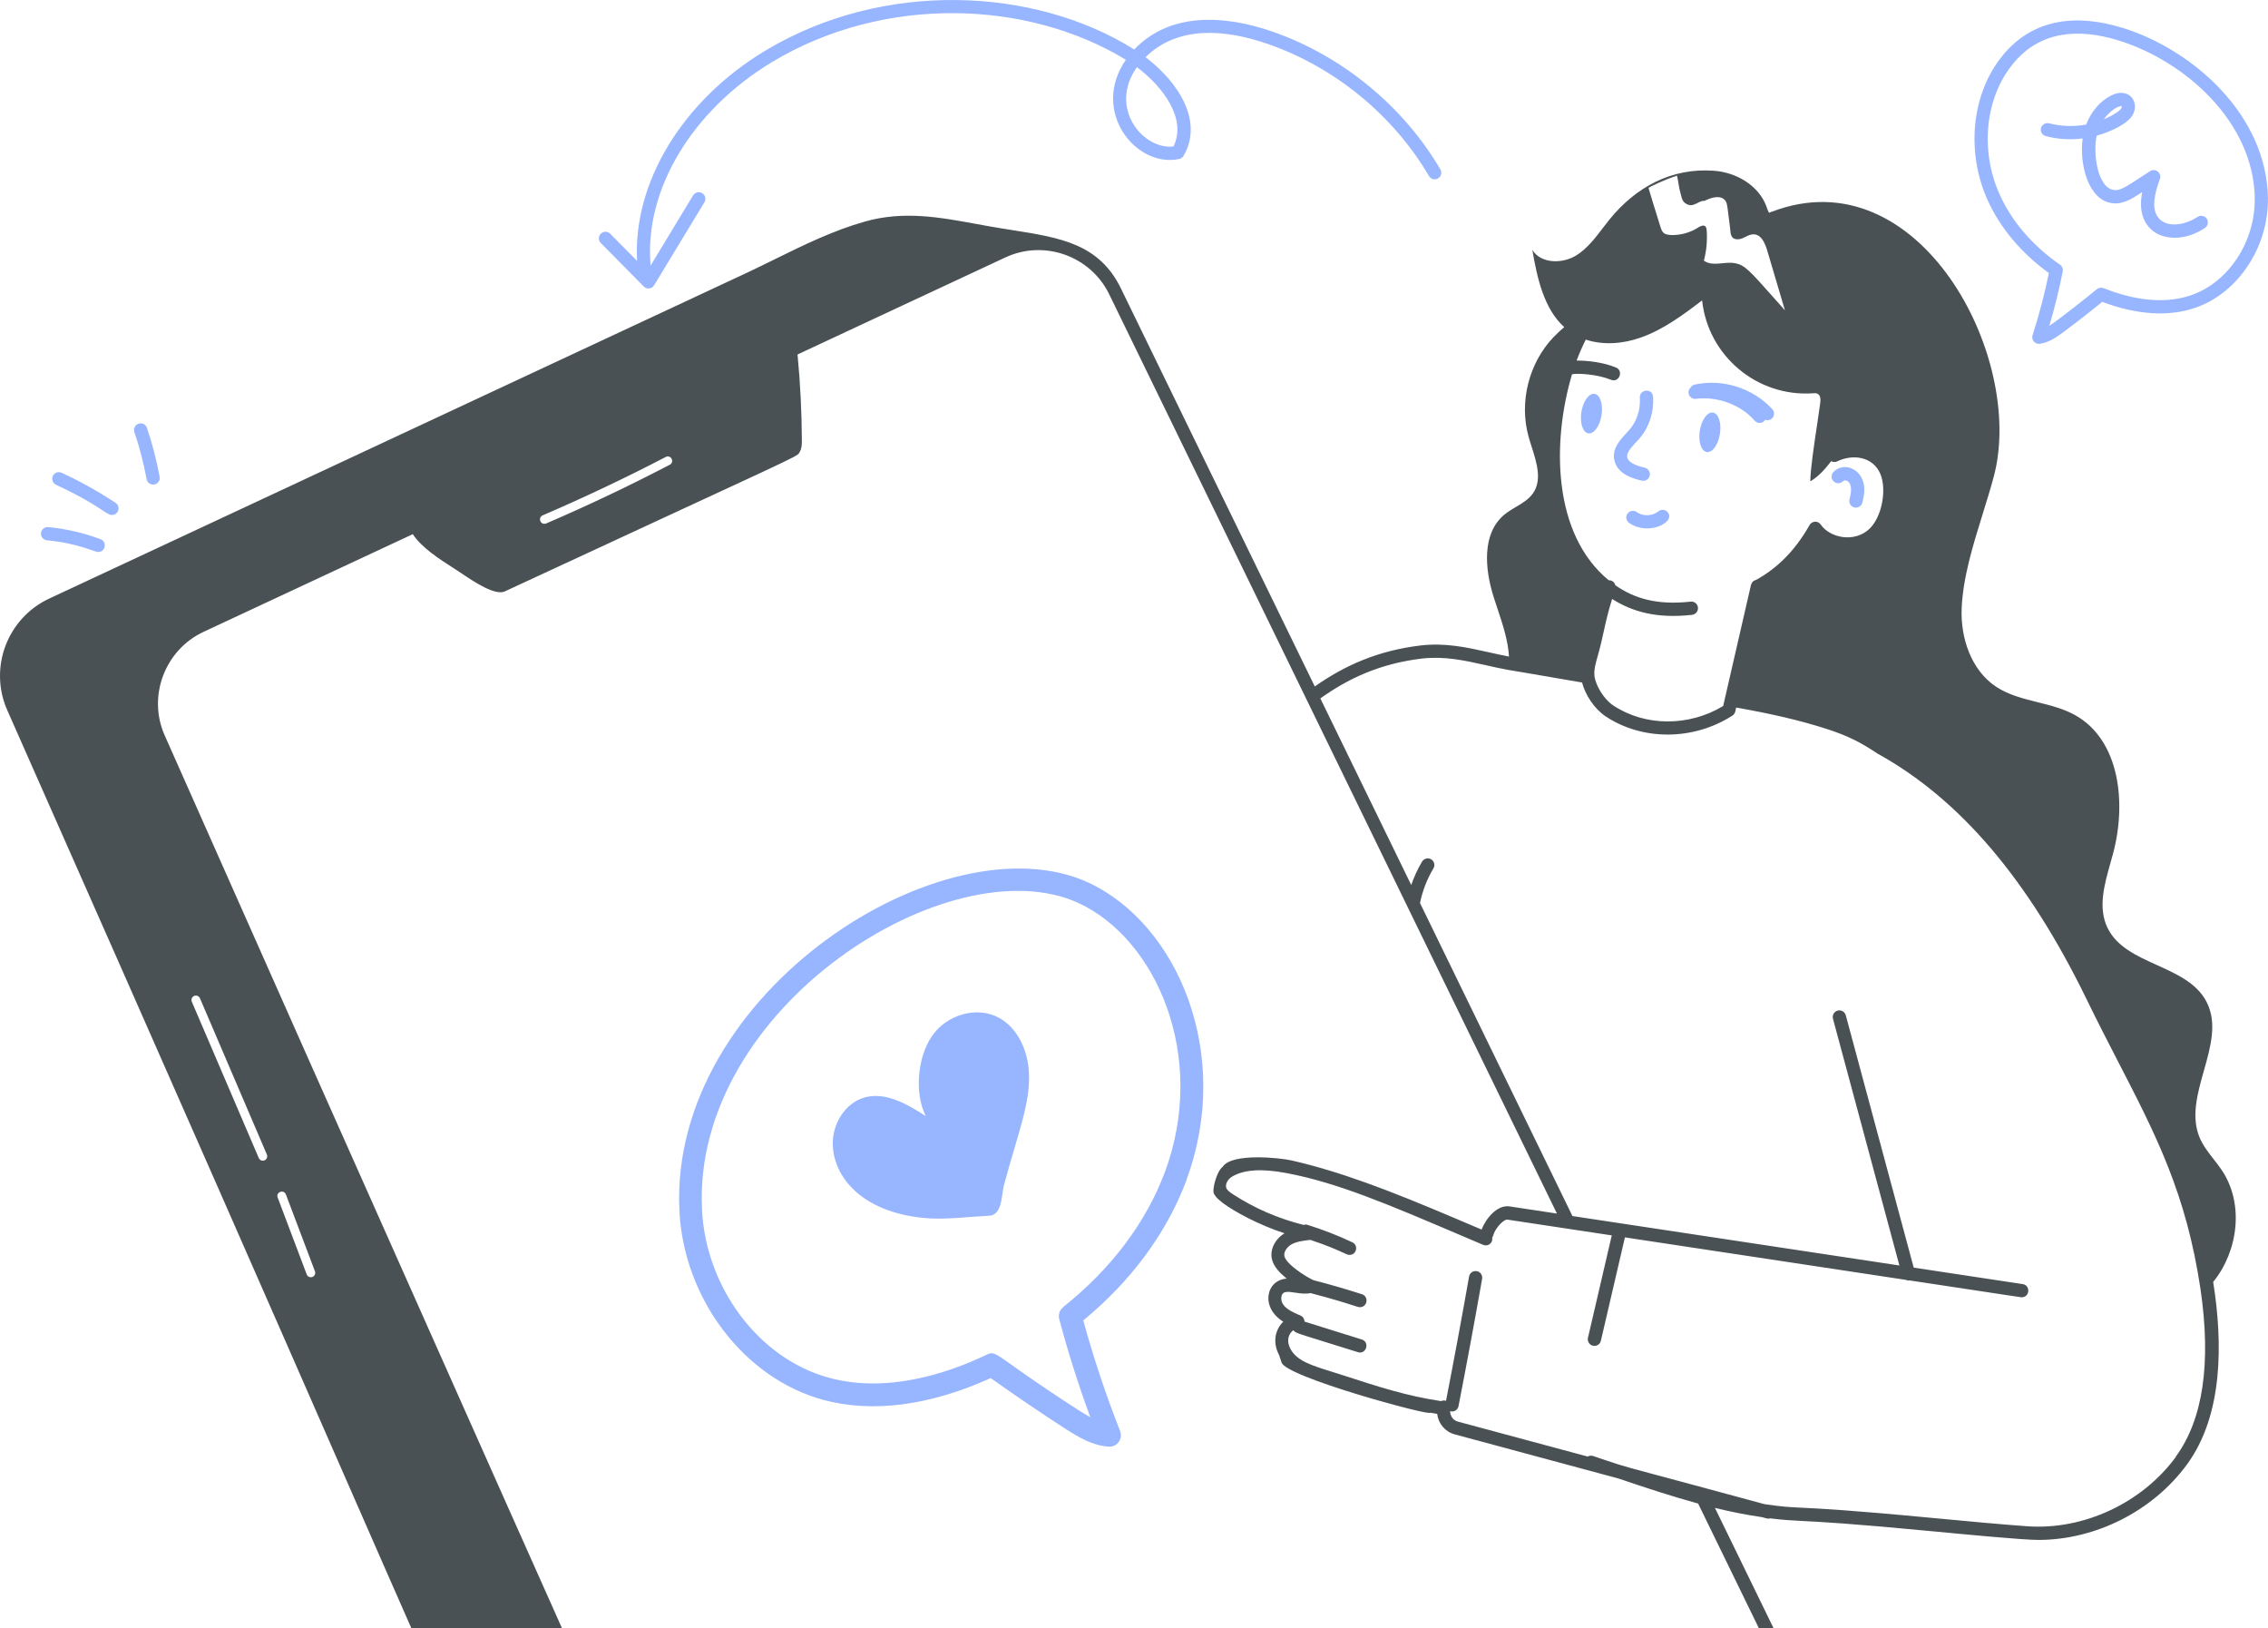 <?xml version="1.0" encoding="UTF-8"?> <svg xmlns="http://www.w3.org/2000/svg" width="170" height="122" viewBox="0 0 170 122" fill="none"><path d="M88.94 88.386C92.4 79.02 88.303 69.255 81.574 66.132C70.864 61.208 50.151 74.299 50.924 90.7C51.236 97.3 55.754 103.262 61.674 104.888C65.364 105.902 69.708 105.329 74.259 103.265C76.18 104.629 78.084 105.922 79.943 107.119C80.797 107.656 81.857 108.324 83.109 108.402C83.729 108.442 84.184 107.823 83.96 107.24C82.883 104.497 81.954 101.712 81.198 98.942C84.817 95.968 87.487 92.328 88.95 88.395L88.94 88.386ZM79.692 97.956C79.426 98.166 79.308 98.514 79.395 98.84C80.046 101.291 80.826 103.758 81.725 106.198C81.426 106.033 81.134 105.852 80.85 105.675C74.51 101.593 74.754 101.139 73.971 101.506C70.947 102.951 66.432 104.417 62.118 103.236C56.888 101.802 52.895 96.496 52.617 90.607C51.903 75.423 71.279 63.274 80.84 67.667C86.711 70.384 90.502 79.2 87.33 87.789C85.92 91.588 83.278 95.097 79.683 97.947L79.692 97.956Z" fill="#98B5FF"></path><path d="M69.859 77.634C68.771 79.21 68.522 81.907 69.394 83.635C68.017 82.745 66.428 81.819 64.857 82.223C63.352 82.613 62.353 84.246 62.423 85.83C62.523 88.214 64.582 90.784 69.166 91.259C70.749 91.423 72.408 91.187 73.983 91.11C74.129 91.102 74.282 91.097 74.412 91.041C75.126 90.76 75.079 89.458 75.247 88.83C76.287 84.931 77.256 82.676 77.125 80.335C77.034 78.725 76.296 77.051 74.9 76.278C73.217 75.343 70.946 76.051 69.863 77.626L69.859 77.634Z" fill="#98B5FF"></path><path fill-rule="evenodd" clip-rule="evenodd" d="M132.599 15.945L132.81 15.859H132.828C143.84 11.662 151.806 26.726 149.461 35.651C149.217 36.575 148.921 37.528 148.62 38.494C147.892 40.837 147.137 43.263 147.038 45.583C146.945 47.813 147.755 50.218 149.615 51.457C150.549 52.074 151.641 52.346 152.736 52.62C153.706 52.862 154.677 53.104 155.542 53.587C158.932 55.482 159.396 60.257 158.376 63.997C158.317 64.217 158.254 64.439 158.191 64.663C157.732 66.291 157.249 68.003 157.958 69.5C158.642 70.943 160.158 71.629 161.679 72.318C163.16 72.988 164.645 73.66 165.374 75.035C166.216 76.619 165.708 78.418 165.195 80.23C164.709 81.95 164.219 83.681 164.878 85.252C165.129 85.843 165.525 86.35 165.923 86.858C166.14 87.136 166.357 87.415 166.552 87.707C168.225 90.223 167.761 93.76 165.891 96.062C166.612 100.608 166.655 106.011 163.925 109.74C161.363 113.238 157.07 115.393 152.78 115.393C151.618 115.393 146.824 114.933 145.269 114.784L145.036 114.762C138.699 114.155 136.473 114.042 135.104 113.973C134.232 113.928 133.708 113.902 132.692 113.777C132.546 113.82 132.461 113.796 132.282 113.744C132.225 113.727 132.159 113.708 132.078 113.687C130.897 113.516 129.719 113.281 128.545 112.992L142.713 142.058C142.834 142.305 142.731 142.601 142.484 142.722C142.238 142.844 141.942 142.74 141.821 142.494L127.285 112.667C125.273 112.117 123.281 111.457 121.315 110.79L109.035 107.481C108.307 107.285 107.807 106.657 107.725 105.947C107.543 105.918 107.361 105.89 107.179 105.858C107.272 106.136 96.176 103.135 96.052 102.064C95.998 101.886 95.87 101.525 95.87 101.525C95.388 100.622 95.553 99.659 96.188 99.038C94.439 97.957 94.914 95.901 96.448 95.812C95.96 95.409 95.46 94.934 95.331 94.324C95.185 93.621 95.578 92.839 96.284 92.415C94.339 91.783 92.48 90.769 91.645 90.134C91.18 89.752 91.18 89.752 91.001 89.467C90.823 89.217 91.18 87.789 91.645 87.432C92.359 86.362 95.987 86.769 96.802 86.954C100.458 87.789 104.132 89.194 109.031 91.277C109.679 91.553 110.353 91.84 111.055 92.136C111.337 91.376 112.197 90.245 113.161 90.402L116.701 90.937C114.645 86.719 85.071 26.016 83.144 22.058C81.749 19.178 78.262 17.929 75.347 19.296L59.78 26.562C59.987 28.706 60.094 30.862 60.105 33.017C60.105 33.303 60.098 33.606 59.951 33.845C59.933 33.878 59.923 33.904 59.91 33.929C59.752 34.244 59.239 34.381 37.854 44.309C37.126 44.663 35.54 43.599 34.601 42.969C34.445 42.864 34.306 42.772 34.193 42.699C34.129 42.658 34.063 42.616 33.996 42.573C32.983 41.924 31.587 41.03 30.942 40.026L15.239 47.356C12.352 48.712 11.05 52.181 12.338 55.09C22.245 77.444 55.134 151.312 58.021 157.404C58.139 157.65 58.032 157.946 57.785 158.064C57.539 158.182 57.257 158.078 57.136 157.846C56.787 157.851 57.138 157.846 57.138 157.846C57.138 157.846 55.999 157.864 47.586 158C36.509 134.982 35.709 133.156 25.872 110.707C20.767 99.055 13.226 81.846 0.551 53.234C-0.863 50.051 0.536 46.321 3.695 44.851C41.848 27.035 52.073 22.265 55.131 20.838C55.465 20.682 55.714 20.566 55.905 20.477C56.622 20.141 57.334 19.791 58.047 19.44C60.256 18.353 62.47 17.264 64.844 16.598C67.738 15.784 70.393 16.271 73.236 16.792C73.559 16.851 73.884 16.911 74.212 16.969C74.79 17.071 75.355 17.16 75.903 17.247C79.488 17.812 82.401 18.272 84.029 21.633L98.55 51.439C100.788 49.869 103.268 48.752 106.487 48.366C108.359 48.156 109.916 48.503 111.566 48.871C112.067 48.983 112.577 49.097 113.107 49.198C113.038 47.991 112.63 46.766 112.231 45.568C112.137 45.285 112.043 45.002 111.954 44.723C111.287 42.617 111.066 39.955 112.775 38.552C113.036 38.338 113.331 38.163 113.625 37.99C114.109 37.704 114.588 37.421 114.906 36.964C115.597 35.968 115.193 34.695 114.807 33.481C114.725 33.221 114.643 32.965 114.574 32.714C113.856 30.137 114.592 27.211 116.433 25.277C116.683 25.013 116.961 24.759 117.247 24.51C115.716 23.125 115.22 20.82 114.856 18.728C115.505 19.767 117.093 19.781 118.139 19.146C118.957 18.64 119.551 17.861 120.142 17.088C120.301 16.879 120.46 16.671 120.623 16.469C122.603 14.025 125.273 12.562 128.463 12.794C130.13 12.911 131.814 13.886 132.396 15.449L132.403 15.469C132.458 15.627 132.517 15.797 132.599 15.945ZM40.934 39.227C44.067 37.881 47.186 36.4 50.205 34.823C50.37 34.745 50.43 34.541 50.344 34.38C50.259 34.216 50.063 34.156 49.902 34.241C46.894 35.808 43.789 37.278 40.677 38.617C40.299 38.777 40.495 39.373 40.934 39.227ZM19.397 86.776C19.447 86.904 19.575 86.976 19.7 86.976C19.939 86.976 20.096 86.73 20.003 86.512L14.986 74.799C14.915 74.635 14.715 74.557 14.551 74.628C14.386 74.7 14.308 74.892 14.379 75.064L19.397 86.776ZM22.991 95.498C23.037 95.63 23.162 95.708 23.301 95.708H23.305C23.533 95.708 23.69 95.473 23.608 95.266L21.431 89.506C21.27 89.096 20.657 89.331 20.814 89.738L22.991 95.498ZM125.813 13.757C125.783 13.566 125.75 13.364 125.704 13.168H125.701C124.773 13.447 123.645 14.014 123.563 14.075C123.757 14.74 123.965 15.406 124.173 16.074C124.267 16.376 124.362 16.679 124.455 16.983C124.595 17.419 124.691 17.572 125.237 17.611C125.954 17.636 126.675 17.44 127.278 17.055C127.646 16.819 127.903 16.833 127.928 17.265C127.981 18.029 127.91 18.796 127.717 19.531C128.111 19.821 128.604 19.774 129.106 19.726C129.432 19.695 129.761 19.663 130.069 19.724C130.786 19.87 131.13 20.258 133.009 22.374C133.244 22.639 133.504 22.931 133.791 23.253C133.214 21.32 132.889 20.213 132.696 19.554C132.414 18.595 132.411 18.584 132.314 18.354C132.146 17.943 131.882 17.572 131.464 17.558C131.243 17.547 131.042 17.646 130.837 17.748C130.771 17.781 130.704 17.814 130.636 17.843C130.365 17.961 129.994 17.99 129.823 17.75C129.729 17.626 129.707 17.388 129.687 17.164L129.684 17.122C129.629 16.703 129.589 16.378 129.558 16.124C129.466 15.364 129.449 15.225 129.334 15.049C129.002 14.578 128.267 14.792 127.756 15.056C127.619 15.022 127.448 15.107 127.265 15.198C127.05 15.306 126.818 15.421 126.604 15.36C126.147 15.227 126.08 14.949 125.992 14.583C125.975 14.514 125.957 14.442 125.936 14.367C125.886 14.201 125.851 13.987 125.813 13.757ZM135.897 29.47C131.718 29.763 128.028 26.676 127.585 22.518V22.511C126.151 23.596 124.68 24.702 122.971 25.298C121.658 25.766 120.166 25.88 118.863 25.448C118.606 25.966 118.374 26.487 118.175 27.018C119.063 27.015 120.205 27.161 121.122 27.536C121.725 27.782 121.365 28.71 120.748 28.456C119.738 28.043 118.253 27.953 117.832 28.046C116.305 33.196 116.394 40.051 120.587 43.484C120.844 43.474 121.026 43.641 121.079 43.855C122.503 44.847 124.202 45.361 126.722 45.083C127 45.047 127.243 45.251 127.271 45.522C127.3 45.797 127.103 46.039 126.832 46.072C124.191 46.368 122.357 45.843 120.837 44.883C120.516 45.92 120.356 46.65 120.2 47.361C120.076 47.924 119.955 48.474 119.759 49.155C119.606 49.694 119.463 50.197 119.513 50.661C119.613 51.375 120.212 52.388 120.919 52.859C123.306 54.447 126.597 54.458 129.162 52.902C129.234 52.584 131.168 44.148 131.243 43.845V43.838C131.307 43.623 131.436 43.498 131.625 43.456C133.234 42.571 134.526 41.264 135.572 39.459L135.636 39.345C135.8 39.059 136.243 38.977 136.475 39.309C137.167 40.308 138.991 40.69 140.115 39.637C141.078 38.731 141.432 36.668 140.943 35.512C140.404 34.234 138.923 33.988 137.706 34.573C137.556 34.648 137.392 34.63 137.256 34.555C136.778 35.201 136.243 35.762 135.693 36.065C135.693 35.218 135.981 33.297 136.21 31.771C136.302 31.155 136.385 30.603 136.435 30.212C136.475 29.945 136.468 29.616 136.228 29.502C136.138 29.454 136.033 29.461 135.929 29.468C135.918 29.469 135.907 29.469 135.897 29.47ZM151.924 114.366C156.174 114.68 160.563 112.628 163.108 109.152L163.094 109.145C165.131 106.361 165.752 102.143 164.942 96.604C163.875 89.457 161.62 85.087 158.794 79.61C158.037 78.144 157.24 76.599 156.413 74.899C152.038 65.906 146.906 59.879 140.721 56.464C140.718 56.464 140.714 56.456 140.711 56.456C139.494 55.65 138.545 55.14 136.864 54.604C134.958 53.994 132.806 53.487 130.137 53.02C130.121 53.068 130.112 53.12 130.102 53.174C130.072 53.334 130.039 53.505 129.855 53.623C126.932 55.5 123.117 55.514 120.351 53.68C119.481 53.098 118.82 52.045 118.585 51.143C114.009 50.354 113.247 50.23 113.048 50.198L113.018 50.193C112.44 50.086 111.889 49.963 111.351 49.842C109.76 49.486 108.287 49.156 106.58 49.348C103.379 49.73 101.009 50.879 98.968 52.335L105.78 66.317C105.991 65.707 106.259 65.118 106.594 64.561C106.737 64.329 107.04 64.251 107.276 64.393C107.508 64.536 107.586 64.839 107.443 65.075C106.962 65.878 106.626 66.749 106.437 67.666L117.864 91.123L142.37 94.827L137.392 76.338C137.321 76.07 137.478 75.799 137.742 75.727C138.009 75.656 138.28 75.813 138.352 76.077L143.444 94.987L151.613 96.222C152.216 96.315 152.148 97.211 151.538 97.211C151.534 97.211 151.532 97.211 151.53 97.211C151.497 97.214 151.463 97.205 143.116 95.944C143.111 95.945 143.105 95.945 143.1 95.946C143.041 95.953 142.98 95.96 142.856 95.905L121.797 92.721L119.995 100.469C119.934 100.74 119.663 100.901 119.399 100.84C119.131 100.779 118.967 100.512 119.027 100.244L120.812 92.572L112.986 91.39C112.739 91.344 112.065 92.022 111.922 92.586C111.908 92.647 111.879 92.696 111.847 92.743C111.922 93.171 111.505 93.424 111.173 93.282C110.55 93.017 109.948 92.761 109.364 92.512C104.028 90.238 100.243 88.625 96.47 87.911C94.571 87.547 93.215 87.636 92.319 88.189C92.02 88.371 91.795 88.785 91.938 89.064C92.013 89.21 92.195 89.342 92.38 89.467C94.04 90.552 95.824 91.312 97.708 91.786C97.801 91.758 97.897 91.747 97.994 91.779C99.143 92.136 100.278 92.575 101.366 93.089C101.844 93.314 101.687 94.035 101.155 94.035C101.033 94.035 100.911 93.978 100.655 93.859C100.278 93.684 99.609 93.374 98.215 92.907L98.153 92.915C97.675 92.973 97.167 93.034 96.78 93.26C96.484 93.435 96.206 93.796 96.273 94.124C96.402 94.727 97.837 95.641 98.443 95.926C99.671 96.244 100.895 96.597 102.087 96.982C102.622 97.157 102.497 97.953 101.933 97.953C101.836 97.953 101.699 97.909 101.385 97.807C100.907 97.651 100.017 97.363 98.233 96.897C97.838 96.976 97.428 96.915 97.07 96.861C96.536 96.782 96.121 96.72 96.052 97.164C95.934 97.91 96.787 98.289 97.48 98.578C97.665 98.656 97.779 98.835 97.779 99.031L102.076 100.373C102.697 100.569 102.412 101.522 101.78 101.322C97.536 99.99 97.221 99.937 97.018 99.758C96.992 99.735 96.968 99.71 96.937 99.68C96.548 99.977 96.423 100.515 96.723 101.069C97.194 101.969 98.296 102.311 99.78 102.773C100.061 102.86 100.356 102.952 100.663 103.053C103.354 103.927 105.431 104.602 108.014 104.991C108.114 104.948 108.229 104.926 108.343 104.955C108.353 104.957 108.362 104.963 108.372 104.969C108.377 104.971 108.381 104.974 108.386 104.976C108.985 101.9 109.567 98.763 110.116 95.655C110.163 95.384 110.416 95.205 110.691 95.252C110.962 95.298 111.141 95.555 111.094 95.826C110.534 99.009 109.938 102.218 109.324 105.369C109.271 105.636 109.003 105.836 108.696 105.744C108.696 106.097 108.917 106.429 109.274 106.525L119.006 109.145C119.124 109.077 119.267 109.055 119.406 109.102C120.367 109.423 120.802 109.577 121.241 109.716C122.312 110.055 123.411 110.308 132.264 112.713C133.663 112.914 134.106 112.934 135.062 112.979C136.337 113.039 138.526 113.141 145.115 113.77L145.548 113.81C147.646 114.008 149.804 114.212 151.924 114.366Z" fill="#4A5155"></path><path d="M138.16 36.046C138.21 35.989 138.367 35.978 138.474 36.046C138.87 36.299 138.753 36.963 138.631 37.416C138.56 37.681 138.721 37.952 138.985 38.023C139.249 38.091 139.52 37.938 139.591 37.67C139.691 37.295 139.773 36.892 139.727 36.456C139.573 35.04 138.11 34.597 137.414 35.386C137.232 35.589 137.25 35.903 137.457 36.085C137.661 36.267 137.975 36.249 138.157 36.042L138.16 36.046Z" fill="#98B5FF"></path><path d="M120.994 34.428C121.19 35.587 122.599 35.909 123.06 36.016C123.331 36.076 123.595 35.909 123.656 35.641C123.716 35.373 123.549 35.109 123.281 35.045C122.467 34.859 122.028 34.595 121.971 34.26C121.896 33.825 122.457 33.357 122.896 32.847C123.613 32.019 123.981 30.887 123.909 29.738C123.866 29.067 122.878 29.153 122.917 29.799C122.974 30.688 122.692 31.562 122.143 32.197C122.064 32.29 121.975 32.383 121.889 32.476C121.425 32.975 120.851 33.593 120.99 34.424L120.994 34.428Z" fill="#98B5FF"></path><path d="M122.685 38.371C122.46 38.211 122.153 38.264 121.992 38.485C121.832 38.707 121.882 39.017 122.107 39.178C123.502 40.184 125.647 39.156 125.001 38.382C124.826 38.171 124.512 38.143 124.301 38.318C123.859 38.685 123.152 38.707 122.688 38.375L122.685 38.371Z" fill="#98B5FF"></path><path d="M128.399 30.915C127.981 30.851 127.539 31.457 127.41 32.275C127.282 33.092 127.514 33.809 127.931 33.873C128.349 33.938 128.791 33.331 128.92 32.514C129.048 31.696 128.816 30.979 128.399 30.915Z" fill="#98B5FF"></path><path d="M119.524 29.512C119.106 29.448 118.664 30.055 118.535 30.872C118.407 31.689 118.639 32.407 119.056 32.471C119.474 32.535 119.916 31.928 120.045 31.111C120.173 30.294 119.941 29.577 119.524 29.512Z" fill="#98B5FF"></path><path d="M127.124 29.884C128.734 29.68 130.496 30.337 131.524 31.522C131.724 31.754 132.117 31.768 132.313 31.457C132.816 31.636 133.18 31.029 132.845 30.662C131.403 29.084 129.123 28.36 127.035 28.817C126.896 28.845 126.789 28.931 126.717 29.045C126.371 29.384 126.649 29.934 127.121 29.887L127.124 29.884Z" fill="#98B5FF"></path><path d="M45.038 17.508C44.842 17.701 44.842 18.015 45.035 18.211L48.254 21.469C48.478 21.698 48.86 21.658 49.032 21.376L52.8 15.156C52.943 14.921 52.868 14.617 52.633 14.475C52.397 14.332 52.094 14.407 51.951 14.642L48.746 19.935C48.753 19.899 48.764 19.86 48.76 19.82C48.3 14.196 51.894 8.233 57.918 4.621C66.258 -0.375 76.989 -0.029 84.39 4.479C81.731 8.322 85.122 12.594 88.383 11.916C88.523 11.887 88.641 11.802 88.712 11.68C90.232 9.079 88.316 6.142 85.864 4.282C88.305 1.891 91.845 2.184 95.071 3.308C100.053 5.042 104.443 8.643 107.112 13.193C107.251 13.429 107.554 13.507 107.79 13.368C108.026 13.229 108.104 12.926 107.965 12.69C105.174 7.944 100.596 4.182 95.392 2.373C91.72 1.095 87.677 0.921 85.018 3.708C77.56 -0.974 66.233 -1.513 57.404 3.772C51.18 7.501 47.433 13.661 47.754 19.553L45.738 17.515C45.545 17.319 45.231 17.319 45.035 17.511L45.038 17.508ZM85.218 5.035C87.109 6.438 88.994 8.872 87.959 10.977C85.671 11.234 83.059 8.083 85.218 5.035ZM48.55 20.256L48.514 20.316L48.496 20.299C48.518 20.288 48.532 20.27 48.55 20.256Z" fill="#98B5FF"></path><path d="M3.959 35.669C3.845 35.918 3.956 36.211 4.202 36.329C7.371 37.788 7.956 38.591 8.388 38.591C8.88 38.591 9.073 37.953 8.663 37.681C7.382 36.832 6.018 36.072 4.616 35.426C4.37 35.312 4.073 35.422 3.956 35.669H3.959Z" fill="#98B5FF"></path><path d="M10.384 31.75C10.124 31.839 9.985 32.121 10.074 32.378C10.463 33.527 10.77 34.712 10.987 35.904C11.037 36.179 11.302 36.354 11.566 36.304C11.837 36.254 12.015 35.997 11.965 35.726C11.737 34.487 11.419 33.256 11.016 32.061C10.927 31.8 10.648 31.665 10.388 31.75H10.384Z" fill="#98B5FF"></path><path d="M3.615 39.497C3.34 39.479 3.101 39.672 3.072 39.943C3.047 40.215 3.247 40.457 3.519 40.486C5.852 40.707 7.084 41.364 7.358 41.364C7.908 41.364 8.047 40.596 7.533 40.404C6.274 39.929 4.953 39.626 3.611 39.497H3.615Z" fill="#98B5FF"></path><path d="M159.072 2.081C155.639 1.024 152.363 1.381 150.101 4.172C147.806 6.97 147.342 11.291 148.952 14.924C149.89 17.041 151.485 18.95 153.577 20.463C153.259 22.008 152.849 23.575 152.353 25.116C152.242 25.456 152.52 25.805 152.888 25.762C153.58 25.673 154.141 25.266 154.597 24.934C155.568 24.217 156.567 23.439 157.577 22.618C160.15 23.596 162.559 23.75 164.558 23.061C167.769 21.951 170.053 18.489 169.996 14.828C169.896 8.647 164.426 3.737 159.072 2.077V2.081ZM169.004 14.846C169.058 18.09 167.052 21.152 164.236 22.122C161.913 22.925 159.383 22.276 157.674 21.591C157.506 21.523 157.313 21.555 157.174 21.669C156.471 22.244 154.333 23.946 153.609 24.417C154.012 23.061 154.348 21.694 154.615 20.342C154.654 20.149 154.572 19.949 154.412 19.838C152.338 18.4 150.768 16.562 149.862 14.521C148.402 11.224 148.809 7.316 150.875 4.796C152.877 2.323 155.754 2.095 158.783 3.026C163.794 4.579 168.915 9.136 169.008 14.842L169.004 14.846Z" fill="#98B5FF"></path><path d="M156.372 9.332C155.452 9.504 154.495 9.475 153.592 9.239C153.332 9.172 153.057 9.329 152.986 9.593C152.914 9.857 153.075 10.128 153.339 10.199C154.235 10.435 155.18 10.492 156.108 10.374C155.848 12.23 156.494 15.039 158.367 15.231C159.156 15.317 159.852 14.857 160.316 14.557L160.573 14.393C159.909 17.644 162.882 18.672 165.273 17.08C165.501 16.926 165.562 16.619 165.412 16.391C165.258 16.163 164.952 16.102 164.723 16.252C163.777 16.884 162.425 17.087 161.8 16.338C161.212 15.627 161.518 14.46 161.897 13.411C162.057 12.965 161.558 12.569 161.158 12.826C159.556 13.847 159.042 14.296 158.471 14.239C157.222 14.114 156.861 11.473 157.158 10.167C158 9.939 159.502 9.332 159.891 8.551C160.373 7.594 159.534 6.506 158.253 7.152C157.411 7.576 156.74 8.358 156.376 9.329L156.372 9.332ZM159.017 7.944C159.21 8.244 158.025 8.804 157.693 8.94C157.989 8.515 158.578 7.976 159.017 7.944Z" fill="#98B5FF"></path></svg> 